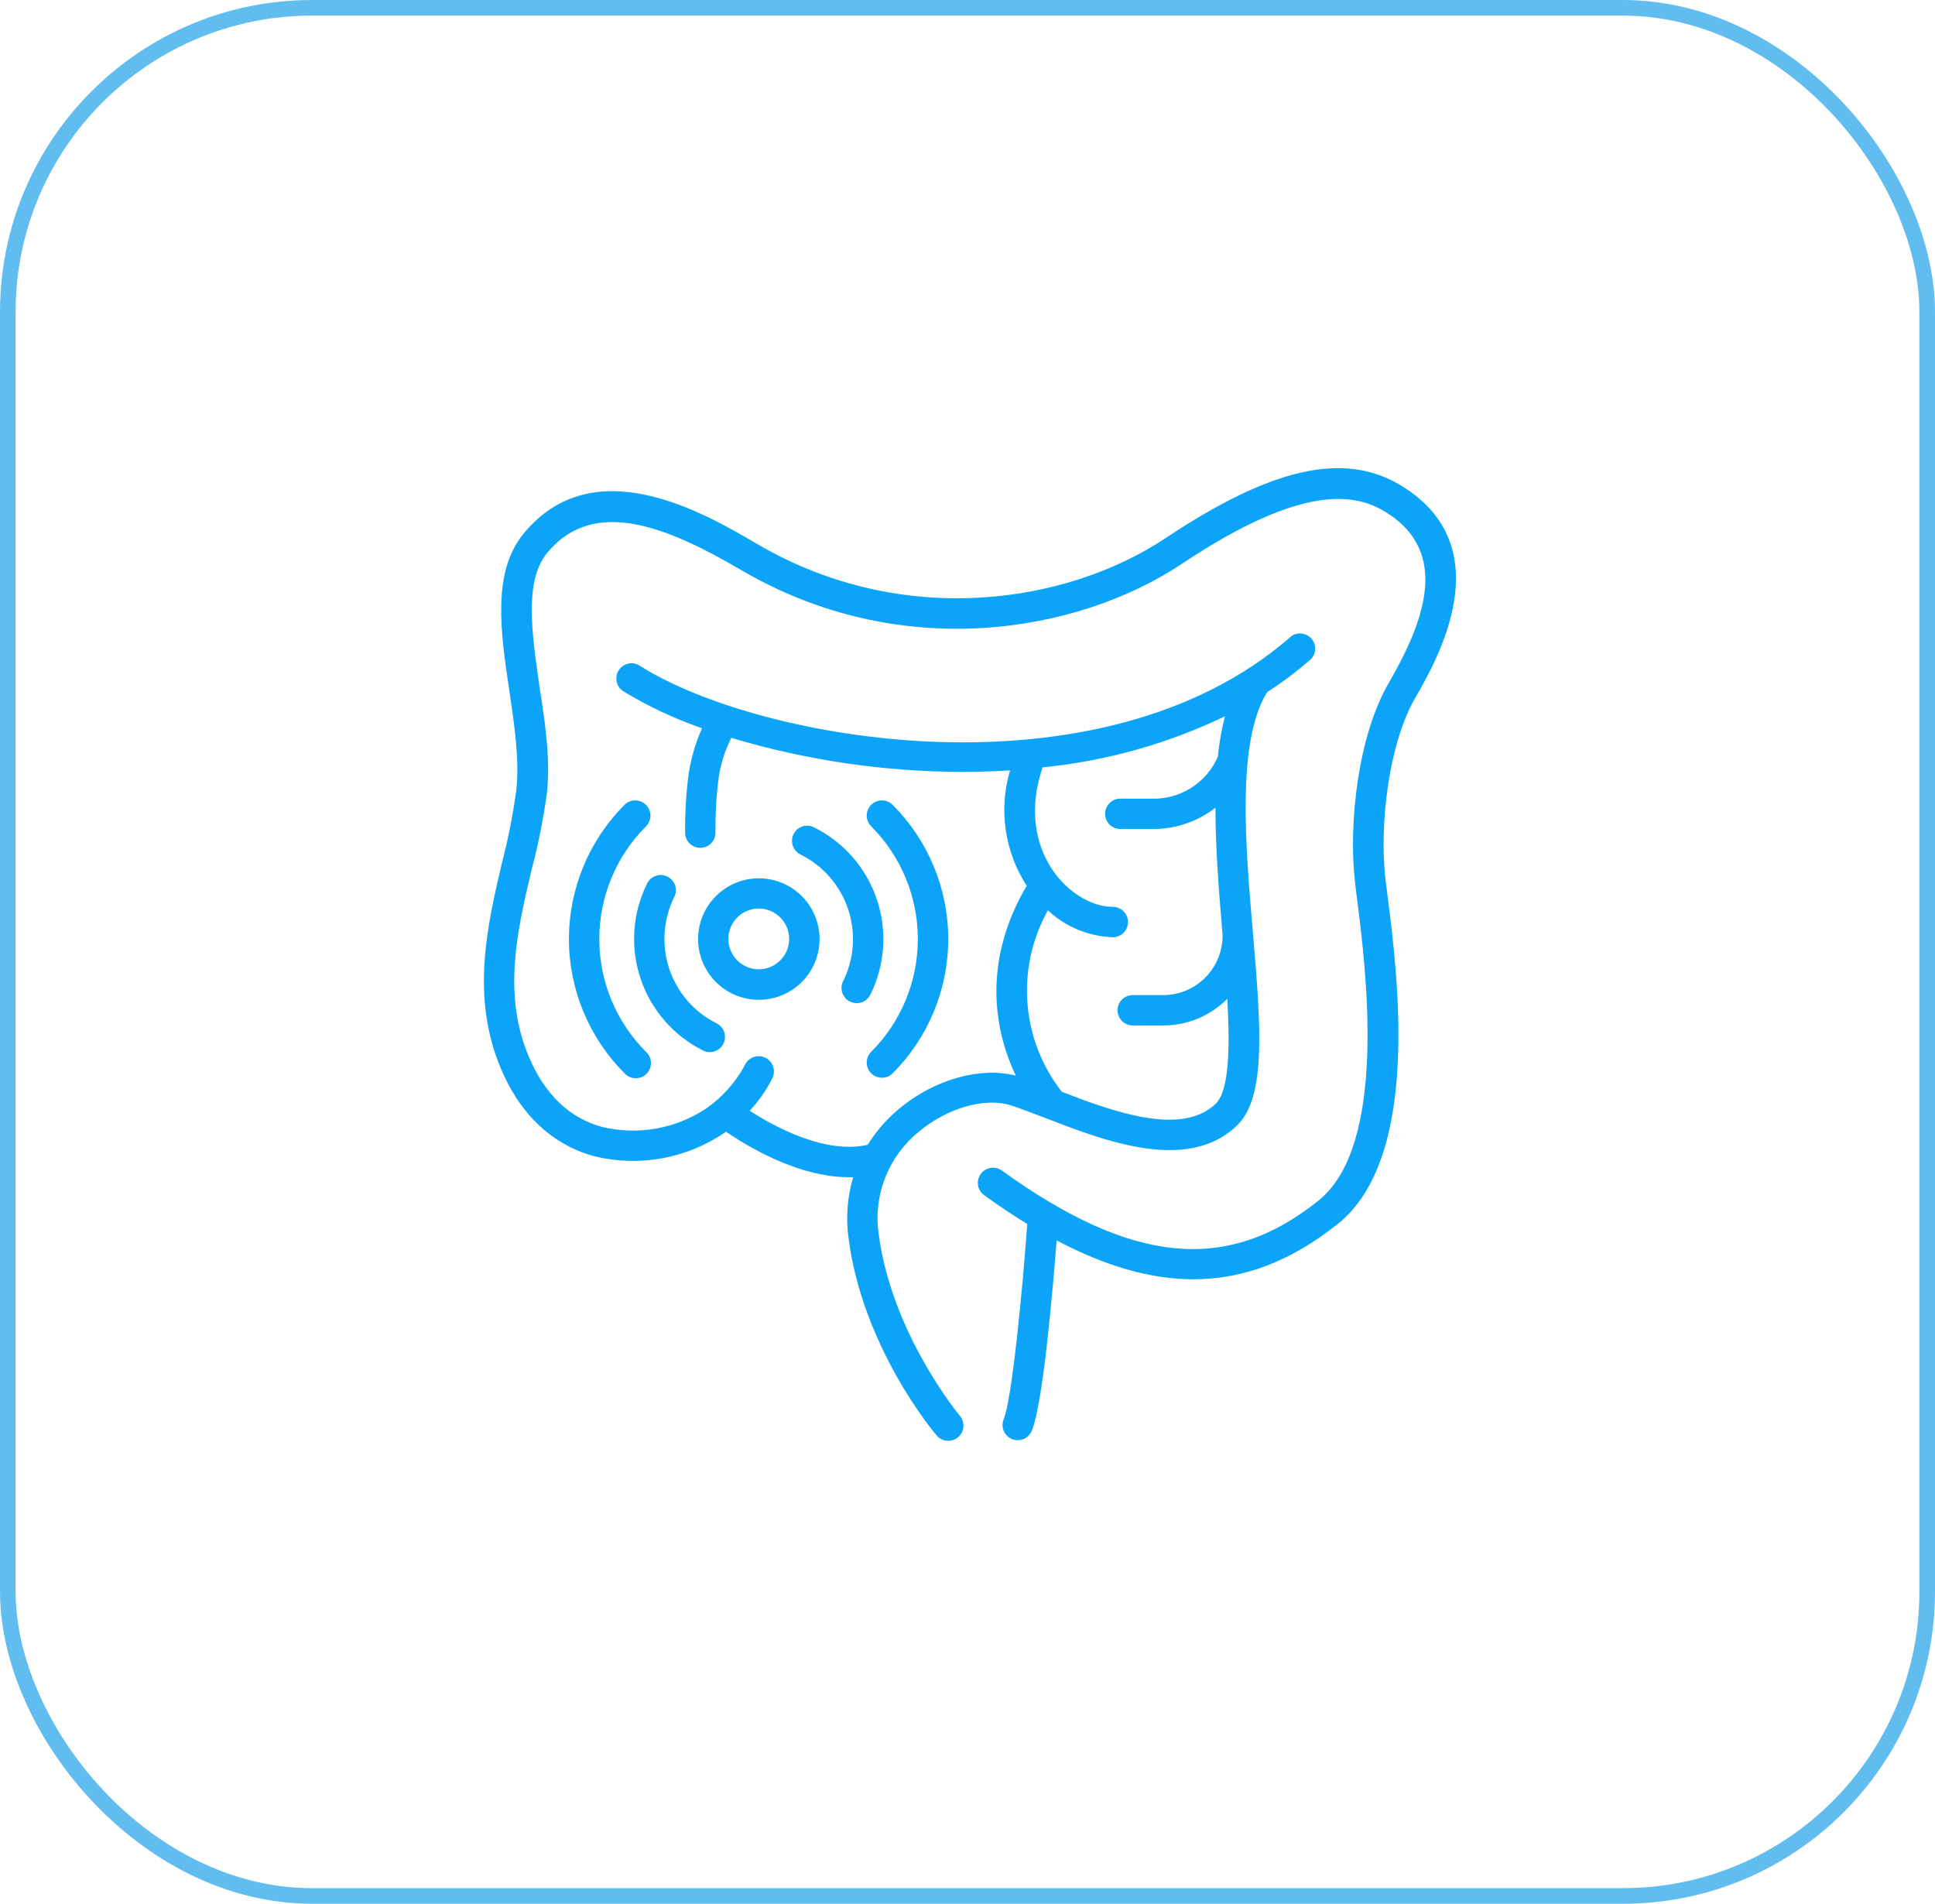 <svg xmlns="http://www.w3.org/2000/svg" width="124" height="122" viewBox="0 0 124 122" fill="none"><rect x="0.5" y="0.5" width="123" height="121" rx="19.5" stroke="#61BDF0"></rect><path d="M89.778 31.113C86.147 28.909 81.504 29.95 74.691 34.486C68.451 38.642 57.944 40.37 48.527 34.866C45.12 32.865 38.034 28.724 33.547 34.204C31.512 36.691 32.087 40.531 32.632 44.22C32.958 46.415 33.298 48.683 33.089 50.6C32.881 52.165 32.577 53.715 32.179 55.243C31.23 59.287 30.149 63.867 32.101 68.486C33.678 72.219 36.223 73.596 38.082 74.097C39.497 74.444 40.968 74.49 42.401 74.234C43.834 73.977 45.198 73.423 46.405 72.608L46.517 72.52C47.782 73.386 51.091 75.44 54.396 75.44H54.673C54.298 76.702 54.197 78.03 54.376 79.334C55.267 86.308 59.827 91.778 60.022 91.987C60.104 92.085 60.205 92.166 60.319 92.225C60.432 92.283 60.556 92.319 60.684 92.33C60.811 92.341 60.94 92.326 61.062 92.288C61.184 92.249 61.297 92.187 61.394 92.104C61.492 92.022 61.573 91.921 61.632 91.807C61.69 91.694 61.726 91.57 61.737 91.442C61.748 91.315 61.733 91.186 61.695 91.064C61.656 90.943 61.594 90.83 61.511 90.732C61.467 90.678 57.131 85.461 56.304 79.051C56.134 77.835 56.282 76.595 56.733 75.452C57.184 74.309 57.923 73.302 58.878 72.53C60.694 70.997 63.127 70.311 64.782 70.836C65.38 71.026 66.135 71.323 66.928 71.625C70.792 73.119 76.078 75.168 79.246 72.15C81.192 70.311 80.784 65.643 80.287 59.74C79.801 54.09 79.27 47.68 81.129 44.473C81.159 44.427 81.191 44.383 81.227 44.341C82.15 43.744 83.031 43.084 83.864 42.365C83.977 42.288 84.071 42.187 84.142 42.07C84.213 41.953 84.258 41.822 84.275 41.686C84.292 41.551 84.28 41.413 84.24 41.282C84.2 41.151 84.133 41.031 84.043 40.927C83.954 40.824 83.843 40.741 83.719 40.684C83.595 40.626 83.46 40.595 83.324 40.593C83.187 40.591 83.051 40.618 82.926 40.672C82.8 40.725 82.687 40.805 82.594 40.906C70.49 51.364 48.785 47.568 41.027 42.682C40.919 42.606 40.797 42.553 40.668 42.526C40.538 42.499 40.405 42.499 40.276 42.525C40.147 42.551 40.024 42.602 39.916 42.677C39.807 42.752 39.715 42.848 39.645 42.96C39.574 43.071 39.527 43.196 39.507 43.326C39.486 43.456 39.492 43.59 39.524 43.717C39.557 43.845 39.615 43.965 39.695 44.07C39.775 44.175 39.875 44.262 39.99 44.327C41.569 45.282 43.244 46.067 44.988 46.668C44.522 47.711 44.217 48.818 44.083 49.953C43.951 51.084 43.891 52.221 43.903 53.36C43.903 53.618 44.006 53.865 44.188 54.048C44.371 54.23 44.618 54.333 44.876 54.333C45.135 54.333 45.382 54.23 45.565 54.048C45.747 53.865 45.85 53.618 45.85 53.36C45.836 52.319 45.888 51.279 46.005 50.245C46.102 49.213 46.394 48.209 46.867 47.286C51.682 48.726 56.68 49.46 61.706 49.466C62.708 49.466 63.716 49.434 64.728 49.369C64.361 50.606 64.266 51.907 64.451 53.184C64.634 54.461 65.093 55.683 65.794 56.766C63.127 61.278 63.521 65.643 65.098 68.933C62.83 68.344 59.871 69.172 57.632 71.041C56.836 71.701 56.151 72.485 55.603 73.362C52.868 73.995 49.549 72.16 48.04 71.177C48.631 70.556 49.123 69.849 49.5 69.079C49.612 68.846 49.626 68.579 49.54 68.335C49.455 68.091 49.275 67.892 49.042 67.78C48.809 67.668 48.542 67.654 48.298 67.74C48.054 67.825 47.855 68.004 47.743 68.237C47.143 69.362 46.282 70.327 45.232 71.05C44.264 71.691 43.175 72.125 42.032 72.326C40.889 72.527 39.717 72.49 38.589 72.219C36.496 71.654 34.914 70.14 33.892 67.726C32.189 63.697 33.148 59.628 34.077 55.691C34.499 54.09 34.824 52.464 35.05 50.824C35.284 48.658 34.929 46.264 34.564 43.947C34.077 40.511 33.59 37.27 35.05 35.45C38.063 31.77 42.837 33.805 47.529 36.55C57.681 42.487 69.021 40.614 75.756 36.121C83.65 30.855 86.95 31.698 88.76 32.792C93.067 35.411 91.15 40.029 88.994 43.767C87.018 47.174 86.41 52.756 86.828 56.494C86.862 56.83 86.916 57.248 86.979 57.73C87.519 62.003 88.965 73.362 84.492 76.939C78.652 81.621 72.554 81.042 64.173 74.993C63.964 74.854 63.709 74.802 63.462 74.847C63.214 74.892 62.994 75.031 62.847 75.234C62.7 75.438 62.637 75.691 62.672 75.94C62.707 76.188 62.837 76.414 63.035 76.569C63.988 77.26 64.92 77.883 65.828 78.438C65.531 82.604 64.855 89.676 64.314 90.96C64.256 91.108 64.234 91.268 64.251 91.426C64.268 91.584 64.324 91.736 64.413 91.867C64.503 91.999 64.623 92.107 64.763 92.181C64.904 92.255 65.061 92.294 65.22 92.294C65.411 92.294 65.597 92.237 65.757 92.132C65.916 92.026 66.041 91.876 66.115 91.7C66.85 89.972 67.493 82.312 67.712 79.49C70.855 81.154 73.751 81.981 76.472 81.981C79.733 81.981 82.76 80.799 85.719 78.443C91.072 74.185 89.559 62.47 88.926 57.467C88.863 56.98 88.814 56.591 88.775 56.265C88.405 52.922 88.95 47.743 90.692 44.726C92.07 42.331 96.27 35.056 89.778 31.113ZM78.496 45.904C78.279 46.754 78.128 47.62 78.044 48.493C77.683 49.324 77.077 50.026 76.308 50.506C75.539 50.986 74.642 51.221 73.737 51.179H71.79C71.532 51.179 71.284 51.282 71.102 51.464C70.919 51.647 70.817 51.895 70.817 52.153C70.817 52.411 70.919 52.658 71.102 52.841C71.284 53.023 71.532 53.126 71.79 53.126H73.737C75.236 53.163 76.702 52.682 77.888 51.763C77.888 54.406 78.122 57.234 78.345 59.906V60.003C78.345 60.003 78.345 60.042 78.345 60.061C78.319 61.054 77.906 61.997 77.194 62.69C76.482 63.383 75.528 63.77 74.535 63.77H72.588C72.33 63.77 72.082 63.872 71.9 64.055C71.717 64.237 71.615 64.485 71.615 64.743C71.615 65.001 71.717 65.249 71.9 65.431C72.082 65.614 72.33 65.716 72.588 65.716H74.535C75.299 65.718 76.056 65.568 76.762 65.275C77.468 64.981 78.109 64.551 78.647 64.008C78.827 67.142 78.774 69.902 77.898 70.739C75.717 72.827 71.371 71.255 68.042 69.965C66.765 68.33 66 66.355 65.841 64.286C65.683 62.218 66.139 60.149 67.152 58.338C68.284 59.398 69.763 60.01 71.313 60.061C71.571 60.061 71.819 59.959 72.001 59.776C72.184 59.594 72.286 59.346 72.286 59.088C72.286 58.83 72.184 58.582 72.001 58.4C71.819 58.217 71.571 58.114 71.313 58.114C69.955 58.114 68.451 57.204 67.478 55.793C66.738 54.722 65.697 52.459 66.816 49.174C70.871 48.776 74.824 47.669 78.496 45.904Z" fill="#0CA4F9"></path><path d="M55.827 67.405C55.736 67.496 55.664 67.603 55.615 67.721C55.566 67.839 55.541 67.966 55.541 68.094C55.541 68.222 55.566 68.348 55.615 68.467C55.664 68.585 55.736 68.692 55.827 68.782C56.009 68.963 56.256 69.065 56.513 69.065C56.641 69.066 56.768 69.041 56.887 68.993C57.005 68.944 57.113 68.873 57.204 68.782C59.485 66.501 60.766 63.407 60.766 60.18C60.766 56.954 59.485 53.86 57.204 51.578C57.021 51.396 56.774 51.293 56.515 51.293C56.257 51.293 56.009 51.396 55.827 51.578C55.644 51.761 55.541 52.009 55.541 52.267C55.541 52.525 55.644 52.773 55.827 52.956C57.742 54.872 58.818 57.471 58.818 60.18C58.818 62.89 57.742 65.489 55.827 67.405Z" fill="#0CA4F9"></path><path d="M40.019 51.578C37.74 53.86 36.459 56.953 36.459 60.178C36.459 63.403 37.74 66.496 40.019 68.778C40.108 68.876 40.215 68.954 40.335 69.01C40.455 69.065 40.584 69.095 40.716 69.098C40.848 69.102 40.979 69.079 41.102 69.03C41.224 68.981 41.336 68.908 41.429 68.815C41.522 68.722 41.596 68.611 41.645 68.488C41.694 68.366 41.718 68.235 41.715 68.103C41.712 67.971 41.682 67.841 41.627 67.722C41.573 67.602 41.494 67.494 41.397 67.405C39.481 65.489 38.405 62.89 38.405 60.18C38.405 57.471 39.481 54.872 41.397 52.956C41.487 52.865 41.559 52.758 41.608 52.64C41.657 52.522 41.682 52.395 41.682 52.267C41.682 52.139 41.657 52.013 41.608 51.894C41.559 51.776 41.487 51.669 41.397 51.578C41.306 51.488 41.199 51.416 41.081 51.367C40.963 51.318 40.836 51.293 40.708 51.293C40.58 51.293 40.453 51.318 40.335 51.367C40.217 51.416 40.11 51.488 40.019 51.578Z" fill="#0CA4F9"></path><path d="M52.186 53.029C52.072 52.967 51.945 52.929 51.816 52.917C51.686 52.905 51.555 52.919 51.431 52.959C51.307 52.999 51.192 53.063 51.093 53.148C50.994 53.233 50.913 53.336 50.855 53.453C50.797 53.57 50.763 53.697 50.755 53.827C50.747 53.957 50.765 54.088 50.809 54.211C50.852 54.333 50.92 54.446 51.008 54.543C51.095 54.639 51.202 54.717 51.32 54.771C52.752 55.489 53.841 56.744 54.349 58.263C54.857 59.782 54.743 61.44 54.031 62.874C53.973 62.989 53.938 63.113 53.929 63.241C53.92 63.369 53.935 63.497 53.976 63.619C54.016 63.74 54.08 63.853 54.164 63.95C54.247 64.047 54.349 64.126 54.464 64.183C54.599 64.25 54.747 64.285 54.897 64.286C55.079 64.286 55.258 64.236 55.412 64.141C55.567 64.045 55.692 63.908 55.773 63.745C56.716 61.848 56.868 59.654 56.195 57.645C55.523 55.636 54.081 53.976 52.186 53.029Z" fill="#0CA4F9"></path><path d="M42.779 56.178C42.664 56.12 42.539 56.086 42.411 56.076C42.283 56.067 42.155 56.084 42.033 56.124C41.911 56.165 41.799 56.229 41.702 56.314C41.606 56.398 41.527 56.501 41.47 56.615C40.527 58.511 40.376 60.703 41.048 62.711C41.721 64.718 43.162 66.377 45.056 67.323C45.19 67.392 45.339 67.427 45.49 67.425C45.709 67.424 45.922 67.35 46.093 67.214C46.265 67.078 46.386 66.887 46.436 66.674C46.486 66.46 46.463 66.236 46.37 66.038C46.277 65.839 46.119 65.678 45.923 65.58C44.489 64.865 43.398 63.609 42.89 62.09C42.382 60.57 42.498 58.911 43.212 57.477C43.326 57.247 43.344 56.981 43.263 56.738C43.182 56.495 43.008 56.293 42.779 56.178Z" fill="#0CA4F9"></path><path d="M47.388 56.489C46.657 56.734 46.016 57.191 45.545 57.802C45.074 58.412 44.795 59.148 44.743 59.918C44.692 60.687 44.869 61.454 45.254 62.122C45.638 62.79 46.212 63.329 46.903 63.67C47.594 64.012 48.371 64.14 49.136 64.04C49.9 63.939 50.617 63.614 51.196 63.106C51.776 62.597 52.191 61.928 52.39 61.184C52.589 60.439 52.562 59.652 52.313 58.922C51.98 57.948 51.276 57.145 50.353 56.689C49.43 56.233 48.364 56.161 47.388 56.489ZM50.361 61.049C50.158 61.451 49.822 61.77 49.41 61.951C48.998 62.133 48.535 62.166 48.102 62.045C47.668 61.924 47.29 61.657 47.031 61.288C46.773 60.92 46.65 60.473 46.683 60.024C46.717 59.575 46.905 59.151 47.216 58.826C47.527 58.5 47.941 58.292 48.388 58.237C48.835 58.183 49.287 58.285 49.667 58.526C50.047 58.767 50.332 59.132 50.473 59.56C50.554 59.803 50.585 60.06 50.566 60.316C50.547 60.571 50.477 60.821 50.361 61.049Z" fill="#0CA4F9"></path></svg>